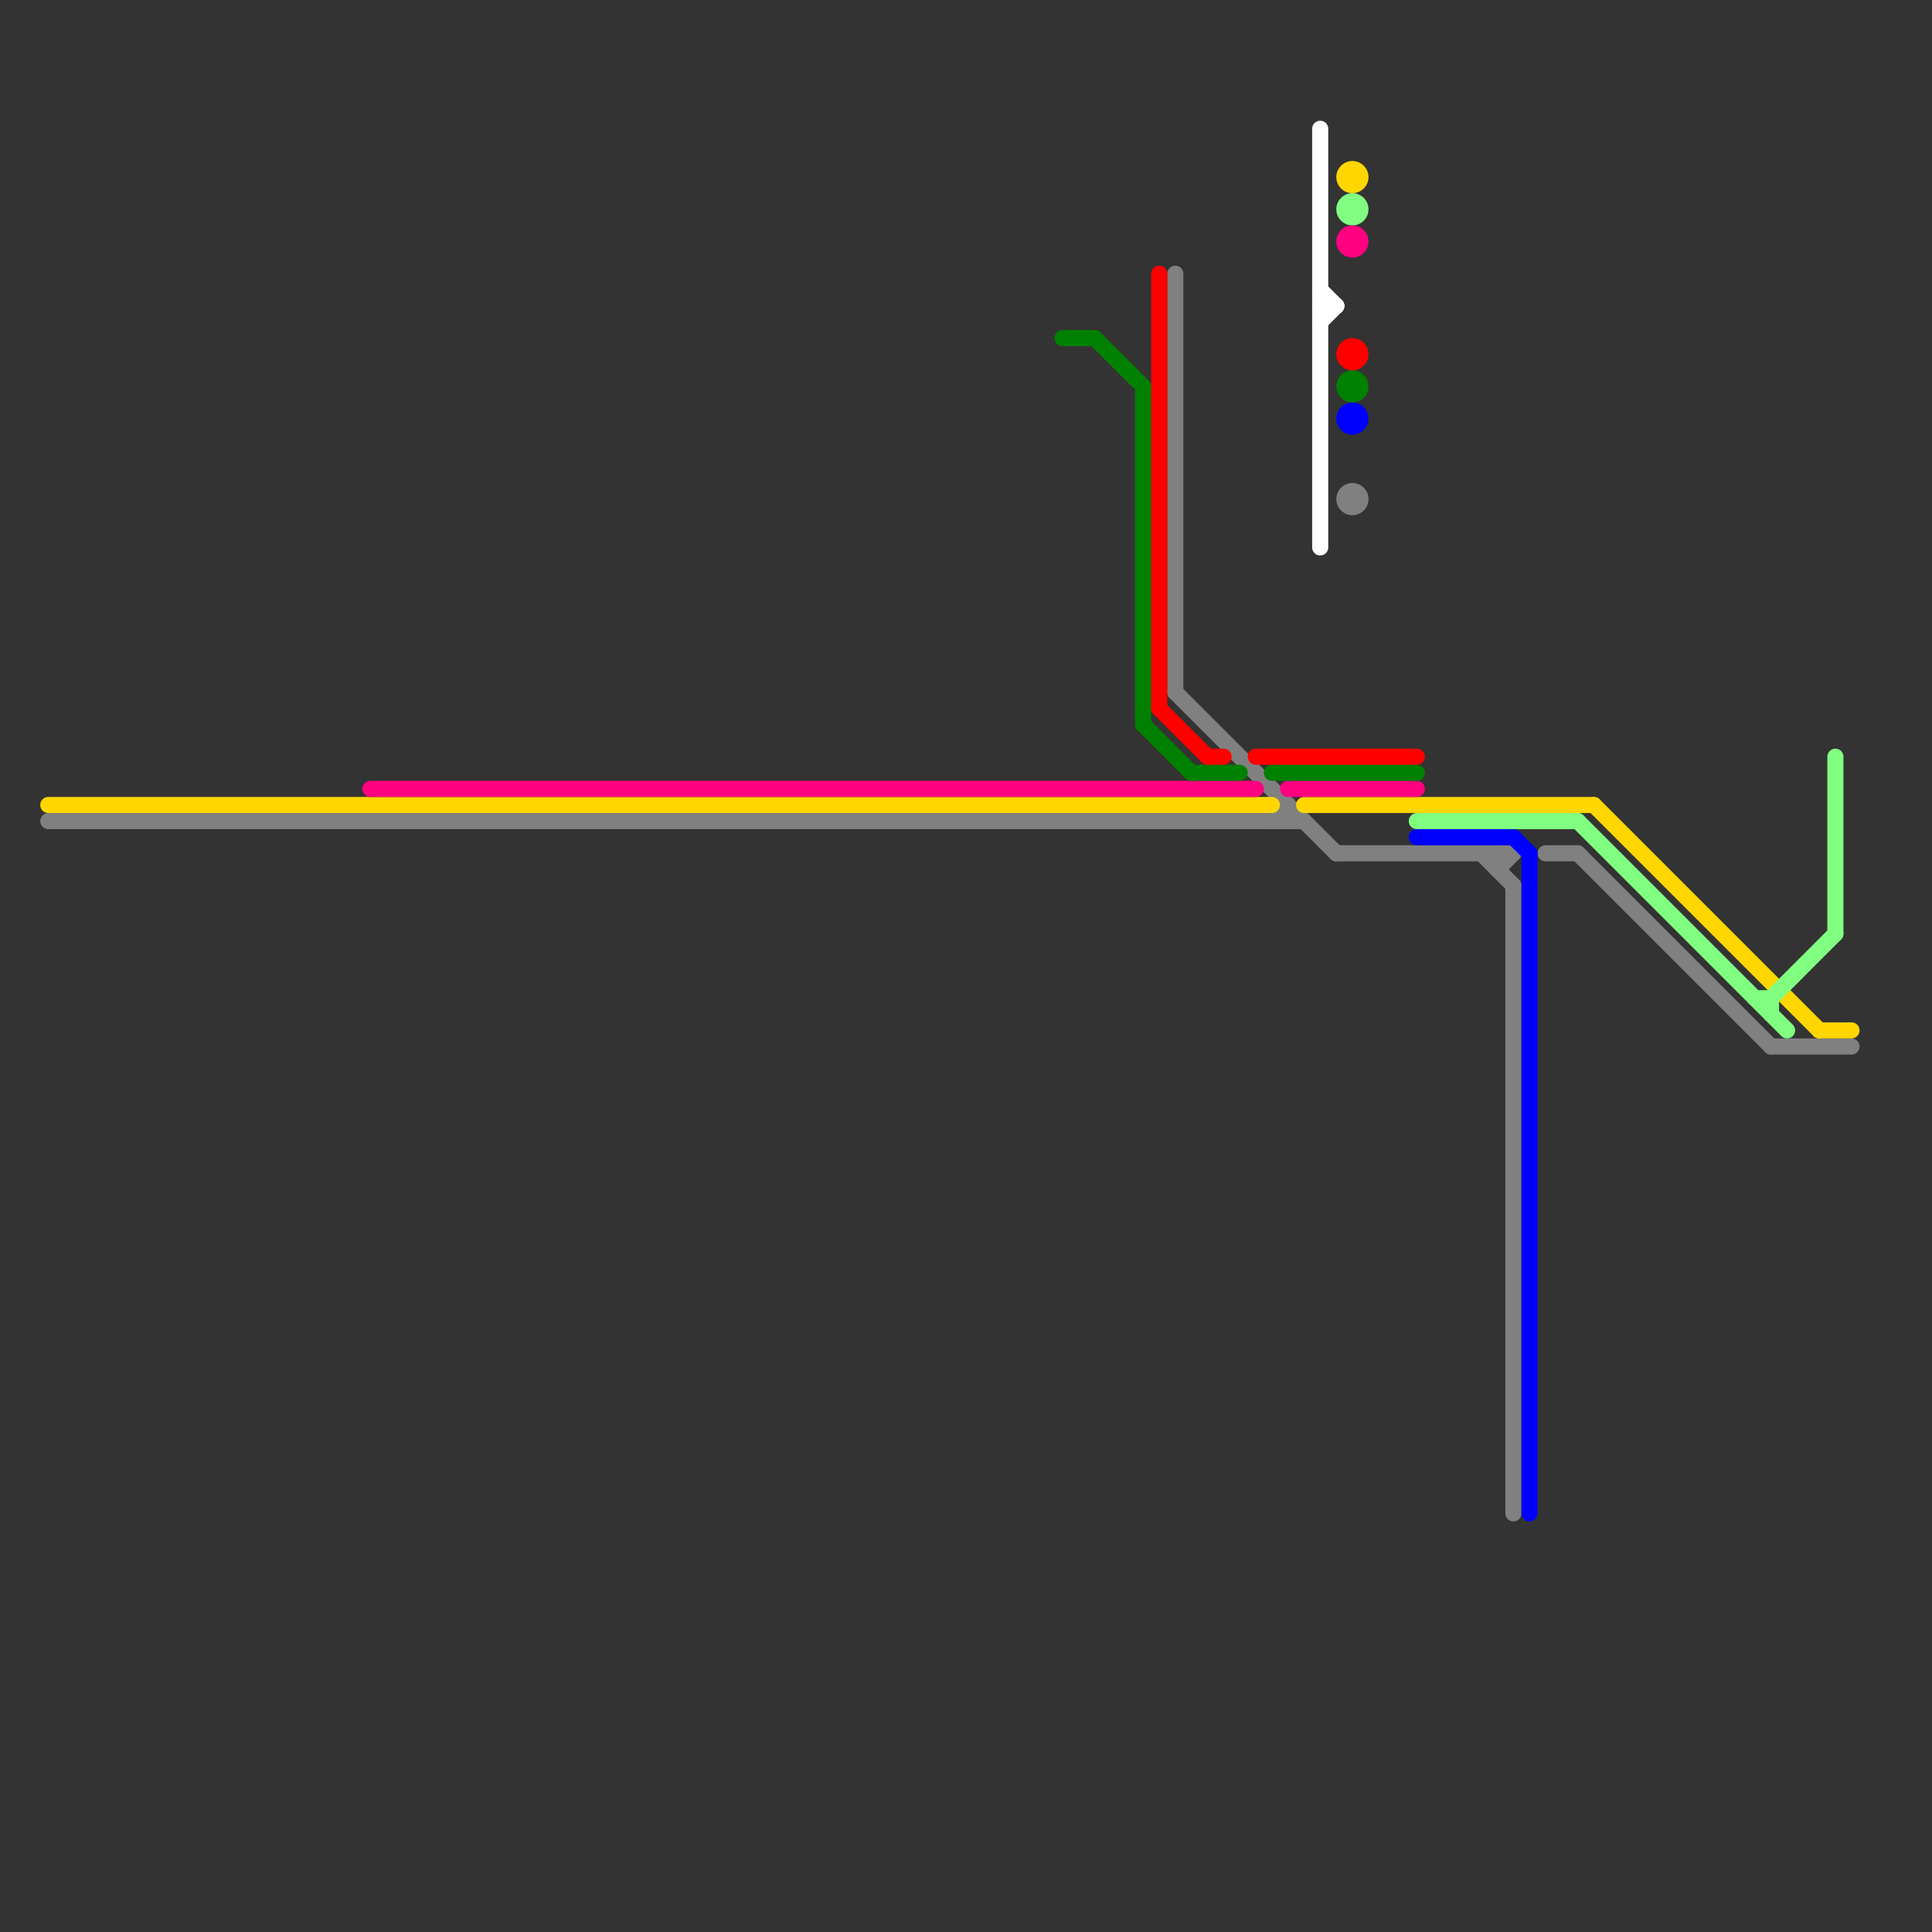 
<svg version="1.1" xmlns="http://www.w3.org/2000/svg" viewBox="0 0 120 120">
<rect x="0" y="0" width="120" height="120" fill="#333333" stroke="none"/>
<style>text { font: 1px Helvetica; font-weight: 600; white-space: pre; dominant-baseline: central; } line { stroke-width: 1; fill: none; stroke-linecap: round; stroke-linejoin: round; } .c0 { stroke: #808080 } .c1 { stroke: #ffd600 } .c2 { stroke: #80ff80 } .c3 { stroke: #ff0080 } .c4 { stroke: #008000 } .c5 { stroke: #ff0000 } .c6 { stroke: #ffffff } .c7 { stroke: #0000ff }</style><defs><g id="ct-xf"><circle r="0.5" fill="#fff" stroke="#000" stroke-width="0.2"/></g><g id="ct"><circle r="0.5" fill="#fff" stroke="#000" stroke-width="0.1"/></g></defs><line class="c0" x1="93" y1="54" x2="94" y2="53"/><line class="c0" x1="79" y1="51" x2="80" y2="50"/><line class="c0" x1="98" y1="53" x2="110" y2="65"/><line class="c0" x1="73" y1="43" x2="83" y2="53"/><line class="c0" x1="73" y1="17" x2="73" y2="43"/><line class="c0" x1="96" y1="53" x2="98" y2="53"/><line class="c0" x1="83" y1="53" x2="94" y2="53"/><line class="c0" x1="3" y1="51" x2="81" y2="51"/><line class="c0" x1="93" y1="53" x2="93" y2="54"/><line class="c0" x1="94" y1="55" x2="94" y2="94"/><line class="c0" x1="92" y1="53" x2="94" y2="55"/><line class="c0" x1="80" y1="50" x2="80" y2="51"/><line class="c0" x1="110" y1="65" x2="115" y2="65"/><circle cx="84" cy="31" r="1" fill="#808080" /><line class="c1" x1="3" y1="50" x2="79" y2="50"/><line class="c1" x1="113" y1="64" x2="115" y2="64"/><line class="c1" x1="81" y1="50" x2="99" y2="50"/><line class="c1" x1="99" y1="50" x2="113" y2="64"/><circle cx="84" cy="11" r="1" fill="#ffd600" /><line class="c2" x1="110" y1="62" x2="110" y2="63"/><line class="c2" x1="110" y1="62" x2="114" y2="58"/><line class="c2" x1="109" y1="62" x2="110" y2="62"/><line class="c2" x1="114" y1="47" x2="114" y2="58"/><line class="c2" x1="88" y1="51" x2="98" y2="51"/><line class="c2" x1="98" y1="51" x2="111" y2="64"/><circle cx="84" cy="13" r="1" fill="#80ff80" /><line class="c3" x1="23" y1="49" x2="78" y2="49"/><line class="c3" x1="80" y1="49" x2="88" y2="49"/><circle cx="84" cy="15" r="1" fill="#ff0080" /><line class="c4" x1="79" y1="48" x2="88" y2="48"/><line class="c4" x1="71" y1="45" x2="74" y2="48"/><line class="c4" x1="74" y1="48" x2="77" y2="48"/><line class="c4" x1="68" y1="21" x2="71" y2="24"/><line class="c4" x1="71" y1="24" x2="71" y2="45"/><line class="c4" x1="66" y1="21" x2="68" y2="21"/><circle cx="84" cy="24" r="1" fill="#008000" /><line class="c5" x1="72" y1="44" x2="75" y2="47"/><line class="c5" x1="72" y1="17" x2="72" y2="44"/><line class="c5" x1="75" y1="47" x2="76" y2="47"/><line class="c5" x1="78" y1="47" x2="88" y2="47"/><circle cx="84" cy="22" r="1" fill="#ff0000" /><line class="c6" x1="82" y1="18" x2="83" y2="19"/><line class="c6" x1="82" y1="20" x2="83" y2="19"/><line class="c6" x1="82" y1="8" x2="82" y2="34"/><line class="c6" x1="82" y1="19" x2="83" y2="19"/><line class="c7" x1="95" y1="53" x2="95" y2="94"/><line class="c7" x1="94" y1="52" x2="95" y2="53"/><line class="c7" x1="88" y1="52" x2="94" y2="52"/><circle cx="84" cy="26" r="1" fill="#0000ff" />
</svg>

